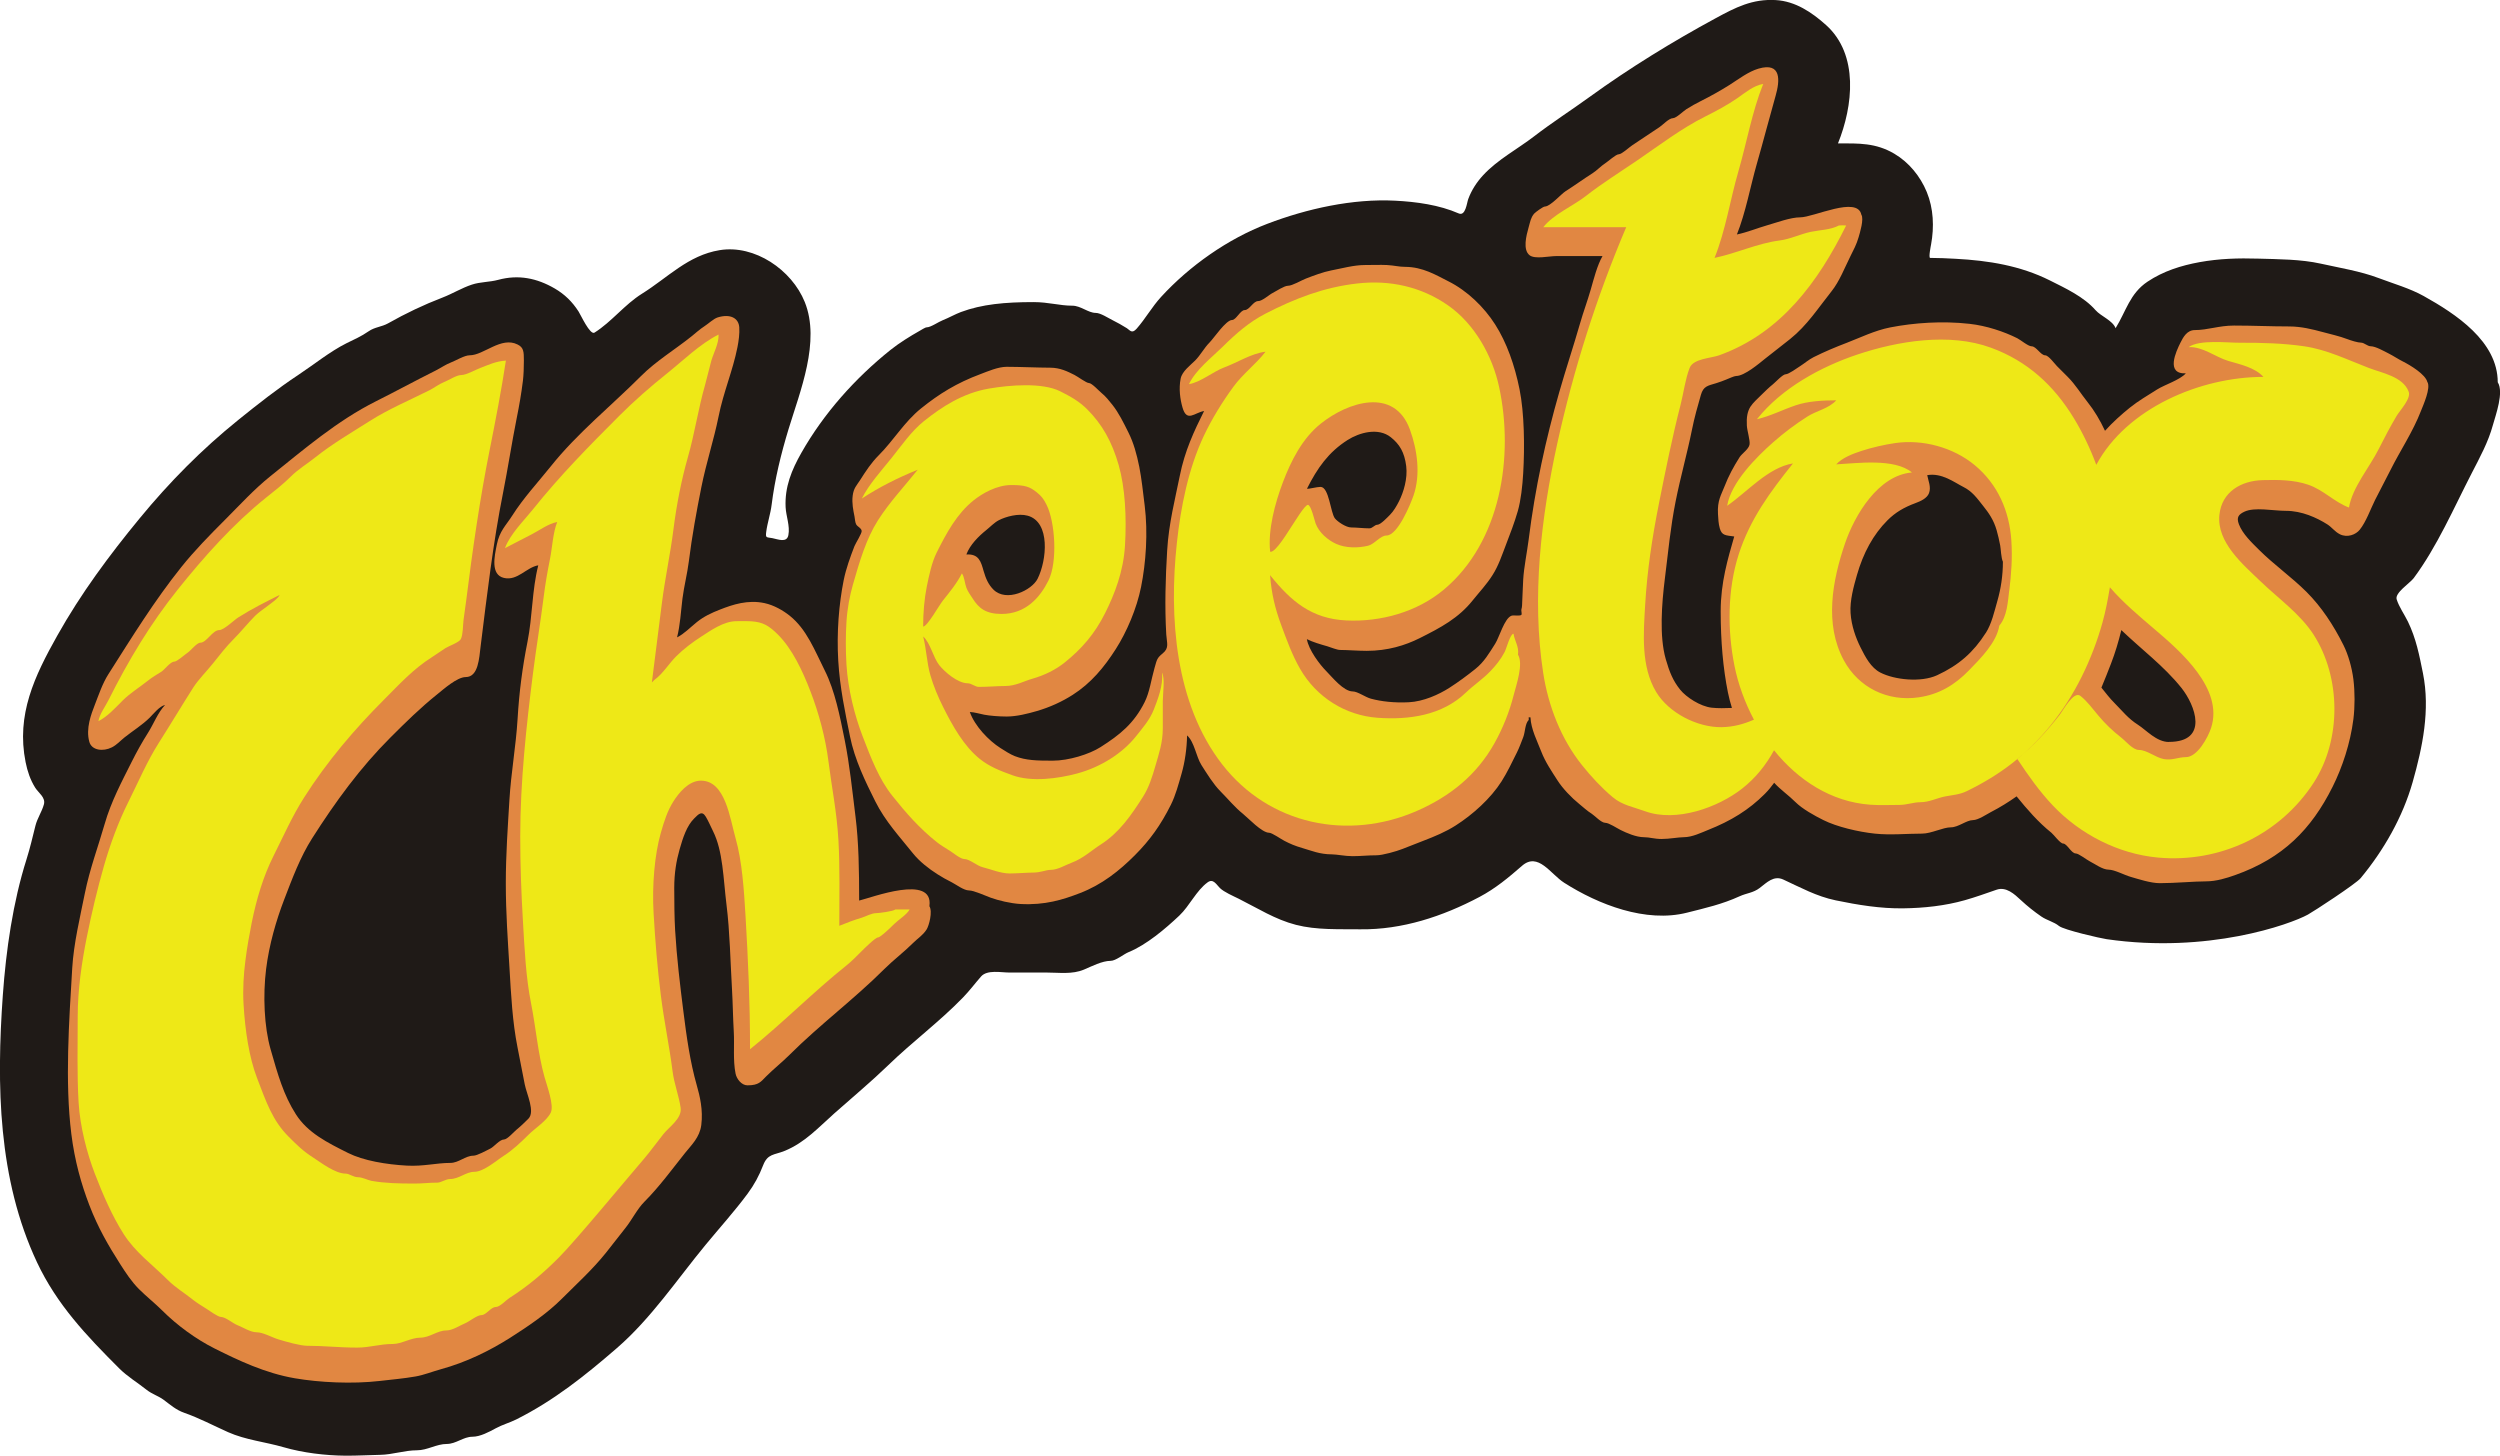 <?xml version="1.0" encoding="UTF-8" standalone="no"?> <svg xmlns="http://www.w3.org/2000/svg" xml:space="preserve" id="svg28" width="62mm" height="36.103mm" fill-rule="evenodd" clip-rule="evenodd" image-rendering="optimizeQuality" shape-rendering="geometricPrecision" text-rendering="geometricPrecision" version="1.1" viewBox="0 0 62 36.103"> <defs id="defs4"> <style id="style2" type="text/css"> .fil2{fill:#e18742}.fil3{fill:#eee817} </style> </defs> <g id="Layer_x0020_1" transform="translate(-3.022 -244.937)"> <path id="path9" fill="#1f1a17" d="M64.966 254.418c0-1.018-1.048-1.699-1.836-2.139-.34-.19-.756-.309-1.124-.448-.451-.17-.958-.25-1.427-.355-.492-.11-1.05-.11-1.553-.125-.494-.015-.965-.001-1.453.087-.463.085-.899.222-1.293.485-.438.293-.53.73-.791 1.153-.076-.194-.364-.295-.497-.446-.291-.333-.746-.544-1.135-.739-.732-.366-1.522-.493-2.335-.536-.21-.011-.421-.022-.632-.022-.045 0 .018-.308.023-.335.079-.431.061-.891-.107-1.299-.161-.39-.442-.736-.807-.951-.461-.27-.875-.255-1.395-.255.375-.929.52-2.201-.295-2.934-.352-.316-.76-.591-1.247-.62-.58-.034-1.002.184-1.495.452-1.067.578-2.144 1.24-3.126 1.952-.454.329-.925.63-1.369.972-.417.321-.91.579-1.269.968-.159.172-.288.371-.369.591-.035.096-.066.43-.236.356-.483-.212-1.052-.289-1.575-.316-1.051-.055-2.191.199-3.171.573-.98.374-1.928 1.042-2.635 1.813-.226.247-.386.537-.605.787-.121.138-.169.037-.243-.01-.116-.073-.24-.142-.358-.201-.105-.052-.297-.179-.414-.179-.188 0-.371-.179-.583-.179-.314 0-.588-.089-.959-.089-.705 0-1.281.052-1.801.246-.143.053-.305.146-.447.201-.11.042-.302.179-.403.179-.038 0-.137.066-.179.089-.223.126-.498.295-.716.469-.882.706-1.656 1.573-2.212 2.552-.243.428-.416.848-.392 1.35.011.226.112.465.069.691-.037.202-.26.104-.394.078-.147-.029-.177.005-.156-.156.029-.226.106-.444.134-.671.079-.635.233-1.264.419-1.875.286-.94.797-2.175.403-3.155-.321-.796-1.241-1.429-2.111-1.286-.783.128-1.284.68-1.926 1.08-.431.269-.75.695-1.177.965-.111.07-.343-.443-.396-.524-.156-.242-.343-.426-.592-.571-.445-.258-.9-.349-1.4-.214-.217.059-.442.048-.655.119-.251.083-.477.224-.723.319-.473.182-.913.392-1.354.641-.156.088-.332.092-.479.195-.192.133-.356.201-.555.3-.409.205-.804.527-1.188.781-.521.345-1.006.727-1.492 1.119-.909.734-1.704 1.538-2.446 2.44-.76.924-1.457 1.864-2.044 2.91-.562 1.001-1.022 1.96-.785 3.139.046.227.116.439.24.635.08.126.26.239.214.41-.051.185-.164.343-.211.532-.07.279-.133.554-.22.829-.339 1.071-.508 2.252-.588 3.371-.159 2.23-.122 4.562.847 6.624.494 1.051 1.229 1.822 2.037 2.63.204.204.455.353.681.533.135.107.288.15.42.246.167.124.311.254.513.324.369.129.726.318 1.087.48.434.194.924.242 1.378.374.478.139 1.036.206 1.533.21.287.002.575-.016.862-.021.31-.005.606-.113.913-.113.257 0 .484-.157.74-.157.228 0 .409-.179.636-.179.189 0 .412-.119.575-.208.169-.092.344-.138.511-.221.937-.47 1.709-1.089 2.495-1.769.846-.732 1.493-1.703 2.202-2.563.347-.421.718-.831 1.042-1.269.163-.22.285-.446.383-.701.112-.291.273-.253.526-.355.504-.202.845-.583 1.243-.936.444-.394.907-.779 1.333-1.191.597-.579 1.273-1.079 1.857-1.682.161-.166.296-.348.447-.52.152-.172.497-.097.698-.097h.923c.314 0 .638.051.932-.074.192-.081.449-.216.66-.216.126 0 .324-.167.447-.217.442-.18.914-.582 1.256-.905.257-.244.419-.618.702-.825.138-.101.213.051.304.141.103.101.332.199.465.265.47.235.907.516 1.421.648.513.133 1.071.104 1.597.111 1.037.013 2.039-.318 2.954-.802.4-.212.719-.479 1.055-.772.401-.35.707.203 1.047.42.846.539 2.024 1.001 3.047.741.462-.117.867-.207 1.305-.407.176-.08.334-.082.496-.205.177-.135.349-.318.586-.209.436.201.822.416 1.3.516.551.114 1.111.206 1.675.198.513-.007 1.033-.062 1.527-.202.266-.075.526-.17.788-.26.236-.082.443.11.601.258.159.148.329.284.508.407.136.094.315.133.437.234.12.098 1.033.307 1.183.328 2.512.364 4.545-.365 4.991-.61.151-.083 1.191-.763 1.307-.903.574-.691 1.045-1.517 1.29-2.381.248-.875.438-1.79.257-2.697-.091-.453-.17-.864-.373-1.283-.087-.179-.221-.365-.28-.554-.051-.161.332-.405.421-.524.581-.782.995-1.74 1.44-2.604.201-.391.41-.77.526-1.196.068-.247.276-.809.121-1.058z"></path> <path id="path11" fill="#e18742" d="M26.072 267.405c.105-.8-1.44-.204-1.743-.134 0-.734-.01-1.44-.09-2.079-.084-.674-.146-1.291-.268-1.9-.119-.595-.244-1.226-.492-1.721-.255-.509-.451-1.027-.872-1.364-.164-.131-.392-.263-.626-.313-.413-.089-.789.038-1.095.157-.222.086-.411.176-.581.313-.151.12-.318.295-.492.38.079-.311.093-.631.134-.961.037-.296.12-.621.157-.916.08-.641.192-1.247.313-1.855.118-.59.311-1.177.425-1.744.123-.615.351-1.128.469-1.721.031-.158.055-.334.045-.492-.016-.234-.227-.341-.536-.246-.099.03-.238.162-.336.224-.103.065-.215.168-.313.246-.412.33-.881.612-1.252.984-.74.741-1.579 1.414-2.235 2.236-.325.406-.677.781-.961 1.229-.153.24-.312.375-.38.715-.057.286-.162.749.179.827.335.077.556-.265.849-.313-.157.617-.141 1.263-.268 1.9-.123.617-.205 1.231-.246 1.922-.038.643-.163 1.338-.201 1.989-.041.685-.09 1.35-.09 2.079 0 .729.051 1.429.09 2.079.04.687.074 1.353.201 1.99.058.289.119.615.179.916.05.247.262.677.089.85-.09.09-.191.188-.29.268-.063.05-.232.246-.313.246-.108 0-.248.18-.335.223-.1.05-.333.179-.425.179-.199 0-.364.179-.571.179-.349 0-.664.09-1.083.067-.509-.028-1.074-.123-1.453-.313-.511-.256-1.001-.497-1.296-.961-.304-.476-.446-.978-.626-1.609-.16-.558-.193-1.336-.112-1.99.076-.611.25-1.207.447-1.721.203-.529.402-1.063.693-1.52.582-.915 1.198-1.758 1.945-2.504.376-.376.744-.738 1.162-1.073.146-.117.489-.425.704-.425.316 0 .333-.475.369-.76.161-1.289.309-2.572.559-3.822.117-.589.216-1.238.335-1.833.066-.327.115-.61.156-.939.016-.128.023-.329.023-.492 0-.228-.005-.327-.157-.402-.408-.204-.84.268-1.185.268-.132 0-.339.129-.469.179-.128.049-.262.142-.38.201-.506.253-.983.513-1.476.76-.971.486-1.8 1.204-2.615 1.855-.411.329-.77.725-1.14 1.095-.371.371-.743.75-1.073 1.162-.668.834-1.222 1.734-1.811 2.66-.144.227-.236.503-.336.76-.084.217-.229.584-.134.917.059.208.337.246.559.134.121-.061.211-.164.313-.246.2-.16.444-.31.626-.492.09-.09.244-.285.38-.313-.18.188-.283.47-.425.693-.141.222-.28.471-.402.715-.243.484-.514.992-.671 1.542-.157.549-.37 1.115-.492 1.721-.117.586-.276 1.238-.313 1.856-.078 1.318-.184 2.817-.022 4.113.083.664.244 1.237.447 1.766.216.561.466.991.76 1.453.144.226.285.441.469.626.186.186.395.35.582.536.358.358.827.704 1.296.939.587.294 1.254.612 1.989.738.611.105 1.426.145 2.101.067.319-.037.602-.061.894-.112.204-.035.422-.123.626-.179.634-.173 1.217-.462 1.721-.782.441-.281.91-.597 1.274-.961.37-.37.767-.73 1.095-1.14.165-.205.324-.416.492-.626.16-.201.287-.466.469-.648.364-.364.684-.804 1.006-1.207.157-.197.363-.385.402-.693.047-.377-.036-.717-.112-.984-.165-.578-.254-1.204-.335-1.855-.08-.637-.161-1.301-.202-1.989-.018-.311-.022-.704-.022-1.051 0-.371.052-.673.134-.961.081-.283.175-.577.358-.76.111-.111.195-.205.291-.045.068.113.119.239.179.358.249.498.253 1.172.335 1.833.082.653.095 1.404.135 2.079.021.365.024.705.044 1.05.021.349-.023.712.045 1.051.026.131.148.29.294.29.284 0 .332-.089.466-.223.186-.186.395-.35.581-.536.746-.744 1.601-1.379 2.347-2.124.228-.227.488-.421.715-.648.117-.117.243-.19.335-.335.058-.091.155-.442.067-.581z" class="fil2"></path> <path id="path13" fill="#e18742" d="M63.222 254.418c-.04-.195-.436-.43-.604-.514-.115-.057-.242-.143-.358-.201-.11-.055-.324-.179-.447-.179-.076 0-.161-.089-.235-.089-.083 0-.254-.054-.346-.089-.188-.072-.408-.12-.626-.179-.228-.061-.51-.134-.813-.134-.466 0-.885-.022-1.366-.022-.378 0-.651.112-.972.112-.197 0-.29.178-.358.313-.108.216-.374.783.134.76-.152.168-.525.281-.716.402-.24.153-.459.278-.67.447-.209.168-.426.362-.619.576-.121-.26-.264-.501-.431-.71-.171-.214-.301-.435-.492-.626-.089-.089-.179-.179-.268-.268-.053-.053-.21-.268-.291-.268-.112 0-.223-.223-.336-.223-.087 0-.277-.161-.358-.201-.33-.165-.763-.31-1.184-.357-.677-.076-1.377-.026-1.967.089-.382.075-.747.255-1.073.38-.287.11-.558.223-.827.358-.118.059-.229.156-.335.223-.073.047-.284.201-.358.201-.072 0-.254.199-.313.246-.099.079-.201.179-.291.268-.085.085-.205.19-.269.29-.074.117-.101.262-.089.469.009.14.084.367.067.469-.019.115-.188.223-.246.313-.149.235-.272.458-.38.738-.076.198-.176.336-.157.671.007.115.011.24.045.358.052.181.146.171.358.201-.156.545-.336 1.137-.336 1.855 0 .743.06 1.418.179 2.011.026.129.06.258.1.386-.168.006-.339.012-.502-.006-.281-.031-.633-.261-.782-.447-.178-.222-.265-.436-.358-.76-.161-.562-.099-1.373-.022-1.989.082-.658.139-1.275.268-1.923.122-.611.286-1.185.403-1.766.063-.317.144-.596.223-.872.062-.218.172-.228.38-.291.088-.026.172-.06.246-.089.064-.025.201-.089.246-.089.209 0 .571-.309.715-.425.208-.166.422-.328.626-.492.422-.338.691-.762 1.028-1.185.195-.244.325-.583.469-.872.076-.152.15-.288.202-.469.03-.106.138-.45.067-.559-.097-.469-1.183.067-1.514.067-.245 0-.587.131-.834.201-.234.067-.483.171-.738.224.218-.544.332-1.184.492-1.744.164-.572.311-1.143.469-1.699.104-.365.152-.838-.424-.67-.255.074-.503.267-.716.402-.229.145-.481.285-.715.402-.123.062-.243.128-.358.201-.072.045-.253.224-.335.224-.099 0-.258.174-.336.224-.117.074-.226.154-.335.223-.117.074-.223.152-.336.224-.071.045-.262.224-.335.224-.073 0-.264.178-.336.223-.107.068-.205.178-.313.246-.231.147-.439.3-.671.447-.113.072-.38.38-.514.38-.042 0-.24.144-.268.179-.083.104-.09.182-.134.335-.061.215-.147.558.022.693.133.106.484.022.655.022h1.155c-.131.224-.22.581-.291.827-.083.289-.184.556-.268.849-.158.552-.352 1.131-.514 1.699-.333 1.164-.598 2.368-.76 3.666-.039.308-.116.673-.134.984-.012.195-.012.326-.023.514-.005.09-.001.159-.022.224-.009.028.019.114 0 .134-.036.037-.193.002-.246.022-.176.066-.303.537-.403.693-.152.24-.275.453-.491.626-.205.164-.422.325-.648.47-.259.165-.638.339-1.006.357-.359.018-.685-.02-.939-.089-.135-.036-.33-.179-.447-.179-.232 0-.513-.357-.648-.492-.171-.171-.448-.537-.492-.805.152.075.332.127.514.179.08.023.23.089.313.089.167 0 .452.022.658.022.52 0 .955-.136 1.309-.313.534-.267.966-.498 1.319-.939.165-.206.346-.396.491-.626.15-.235.228-.48.336-.76.098-.256.208-.538.291-.827.077-.269.116-.627.134-.939.039-.657.028-1.494-.09-2.079-.12-.599-.319-1.162-.604-1.609-.274-.431-.692-.838-1.162-1.073-.301-.151-.633-.358-1.076-.358-.147 0-.265-.035-.444-.045-.165-.008-.371 0-.556 0-.267 0-.572.085-.83.134-.199.038-.443.131-.625.201-.119.046-.338.179-.447.179-.092 0-.289.133-.38.179-.088.044-.257.201-.358.201-.125 0-.216.223-.335.223-.108 0-.213.246-.313.246-.152 0-.455.456-.559.559-.134.134-.224.313-.358.447-.115.115-.322.266-.358.447-.051.254-.011.519.045.715.108.38.299.129.536.089-.247.497-.478.982-.603 1.609-.113.565-.273 1.171-.313 1.855-.04.677-.063 1.375-.022 2.079.013.212.08.331-.089.469-.142.116-.141.148-.201.357-.087.305-.122.601-.246.85-.265.531-.612.81-1.095 1.117-.276.176-.786.336-1.186.336-.393 0-.662-.006-.937-.112-.113-.043-.255-.136-.358-.201-.293-.186-.637-.546-.76-.894.123.005.216.04.358.067.129.025.359.045.557.045.25 0 .528-.073.74-.134.331-.095.635-.237.894-.402.456-.29.783-.685 1.073-1.14.268-.42.518-.999.626-1.542.119-.596.173-1.339.089-2.012-.041-.331-.077-.672-.134-.961-.064-.318-.141-.596-.268-.85-.122-.244-.239-.488-.402-.693-.082-.102-.166-.209-.268-.291-.06-.048-.238-.246-.313-.246-.061 0-.277-.161-.358-.201-.169-.085-.356-.179-.598-.179-.284 0-.762-.022-1.083-.022-.212 0-.473.115-.644.179-.598.223-1.028.491-1.475.85-.417.334-.677.788-1.05 1.162-.19.19-.32.391-.47.626-.08.125-.155.189-.179.38-.023.183.014.359.045.514.01.052.016.157.044.201.04.062.119.079.134.156.011.056-.15.306-.179.38-.102.263-.209.555-.268.849-.118.591-.175 1.295-.134 1.989.04.678.173 1.292.291 1.878.116.579.385 1.128.626 1.61.252.504.607.88.939 1.296.155.194.392.38.604.514.119.076.227.136.357.201.101.051.297.201.425.201.124 0 .395.128.537.179.195.071.497.143.738.157.61.033 1.053-.106 1.475-.269.549-.21.983-.558 1.363-.939.374-.375.641-.746.894-1.252.118-.237.19-.509.268-.782.079-.275.128-.611.134-.939.184.165.223.525.358.738.13.204.297.476.469.648.184.184.355.396.559.559.132.106.468.469.648.469.072 0 .296.158.38.201.148.076.258.124.447.179.222.064.428.156.732.156.119 0 .326.045.508.045.215 0 .372-.022.599-.022.145 0 .491-.097.642-.157.157-.062.363-.143.514-.201.294-.113.558-.223.804-.38.426-.271.87-.671 1.14-1.096.144-.227.258-.471.38-.715.057-.113.11-.26.157-.38.05-.131.043-.334.134-.425.007-.007-.001-.057 0-.067h.045c.012.293.172.599.268.849.1.26.26.493.403.716.128.201.35.432.536.581.107.086.191.169.313.246.078.05.235.224.335.224.092 0 .288.133.38.178.148.074.388.179.581.179.142 0 .25.044.438.044.193 0 .416-.044.545-.044.213 0 .44-.114.604-.179.571-.226 1.014-.499 1.408-.894.088-.088.163-.181.233-.277.159.175.36.311.527.478.172.172.472.337.693.447.333.167.863.292 1.274.336.381.041.808 0 1.172 0 .234 0 .517-.156.717-.156.184 0 .386-.179.548-.179.127 0 .345-.148.447-.201.228-.118.437-.248.634-.388.264.325.535.639.863.902.059.047.218.268.291.268.097 0 .203.246.313.246.072 0 .273.159.358.201.115.057.307.201.458.201.144 0 .39.134.548.179.196.056.495.156.722.156.368 0 .853-.045 1.146-.045.251 0 .513-.081.725-.157 1.177-.418 1.884-1.128 2.414-2.19.238-.476.439-1.077.515-1.677.038-.31.038-.675 0-.984-.038-.3-.13-.618-.246-.85-.247-.494-.545-.948-.916-1.319-.373-.372-.812-.678-1.185-1.051-.172-.172-.399-.384-.492-.626-.068-.177-.006-.246.134-.313.253-.121.717-.022 1.033-.022.392 0 .763.17 1.024.335.114.072.186.182.313.246.184.092.394.01.492-.112.16-.2.266-.509.38-.738.124-.248.255-.487.38-.738.244-.489.559-.953.76-1.475.054-.138.249-.568.157-.715zm-26.779 1.431c.288-.183.759-.319 1.073-.067.214.171.337.37.38.715.038.31-.064.642-.179.872-.058.116-.135.247-.224.336-.053.053-.232.246-.313.246-.068 0-.119.089-.197.089-.156 0-.311-.022-.452-.022-.126 0-.337-.142-.402-.224-.111-.139-.145-.782-.358-.782-.094 0-.297.057-.336.045.258-.515.534-.906 1.006-1.207zm-9.455 2.839c.089-.24.305-.454.492-.604.097-.077.2-.188.313-.246.174-.089.484-.176.715-.112.569.157.476 1.106.246 1.565-.142.284-.773.59-1.095.268-.124-.124-.19-.273-.246-.469-.064-.225-.116-.421-.425-.402zm25.281 1.945c-.305.48-.666.8-1.207 1.05-.398.184-1.057.115-1.409-.067-.232-.12-.371-.385-.491-.626-.112-.224-.225-.53-.246-.849-.021-.313.081-.674.157-.939.157-.551.406-1.01.76-1.363.193-.193.408-.32.693-.425.127-.047.286-.118.335-.246.058-.152-.019-.31-.044-.447.36-.064.672.179.894.291.226.113.342.282.491.469.142.178.263.35.336.604.037.131.059.228.089.38.016.082.023.318.067.403 0 .35-.053.677-.134.961-.081.283-.145.577-.29.805zm4.541 2.705c-.307 0-.56-.295-.764-.425-.25-.159-.381-.336-.581-.537-.119-.119-.223-.254-.328-.386.081-.195.161-.393.239-.598.101-.261.185-.54.255-.829.497.477 1.055.89 1.489 1.432.342.427.692 1.341-.309 1.341z" class="fil2"></path> <path id="path15" fill="#eee817" d="M40.669 261.168c.027-.192-.083-.334-.112-.514-.081 0-.173.362-.219.451-.094.181-.218.337-.36.483-.195.202-.406.337-.602.525-.589.568-1.414.681-2.189.625-.802-.058-1.52-.511-1.924-1.216-.196-.341-.332-.718-.468-1.086-.148-.4-.241-.775-.275-1.235.517.645 1.028 1.082 1.891 1.123.858.041 1.758-.211 2.42-.766 1.415-1.185 1.739-3.305 1.369-5.024-.166-.773-.609-1.567-1.27-2.026-.666-.463-1.441-.632-2.245-.541-.828.093-1.546.371-2.284.751-.399.205-.735.5-1.052.814-.278.274-.669.573-.841.932.292-.048.599-.313.88-.417.327-.121.665-.344 1.02-.388-.242.314-.563.548-.8.873-.276.378-.528.787-.729 1.21-.385.814-.576 1.773-.671 2.663-.197 1.823-.05 3.974 1.121 5.484 1.167 1.506 3.127 1.907 4.84 1.155.813-.357 1.475-.886 1.915-1.674.207-.369.375-.788.478-1.198.061-.242.249-.769.104-1.003zm-6.147-2.548c-.061-.54.125-1.219.315-1.72.202-.535.482-1.09.937-1.454.68-.545 1.828-.915 2.214.144.184.506.269 1.118.089 1.637-.069.199-.389.991-.671.991-.151 0-.298.215-.455.253-.251.06-.553.061-.793-.046-.209-.094-.426-.284-.508-.504-.026-.069-.111-.452-.189-.463-.076-.011-.337.433-.398.518-.066.092-.408.683-.541.644z" class="fil3"></path> <path id="path17" fill="#eee817" d="M31.839 261.615c.036.323-.108.674-.201.916-.099.257-.288.471-.447.671-.335.419-.87.759-1.453.917-.475.128-1.133.218-1.609.044-.317-.115-.569-.214-.805-.402-.397-.318-.679-.822-.916-1.297-.119-.237-.238-.521-.313-.782-.089-.311-.094-.627-.179-.961.185.168.245.519.402.715.126.157.45.447.709.447.081 0 .185.089.265.089.227 0 .467-.022.662-.022.252 0 .462-.121.666-.179.311-.089.582-.225.804-.402.427-.342.749-.715 1.006-1.229.234-.468.454-1.028.492-1.677.042-.706.002-1.434-.156-1.989-.167-.584-.41-1.014-.782-1.386-.198-.198-.402-.312-.67-.447-.444-.222-1.247-.156-1.766-.067-.652.112-1.175.457-1.61.805-.318.255-.55.598-.805.916-.247.309-.559.648-.738 1.006.429-.281.879-.508 1.386-.715-.328.412-.694.798-.984 1.252-.294.462-.459 1.026-.626 1.609-.076.268-.137.586-.157.916-.021.355-.021.69 0 1.051.037.621.207 1.28.403 1.788.207.538.407 1.063.738 1.475.343.43.666.798 1.095 1.141.103.082.225.153.335.223.08.051.259.201.357.201.125 0 .308.167.448.201.203.051.451.156.67.156.183 0 .438-.022.582-.022.19 0 .319-.067.435-.067.177 0 .37-.122.525-.179.277-.102.487-.302.715-.448.46-.292.758-.726 1.05-1.184.147-.231.231-.496.313-.782.08-.28.179-.559.179-.916v-.671c0-.185.061-.583-.023-.716zm-5.923-1.14c0-.346.03-.686.089-.984.058-.288.126-.608.246-.849.248-.496.504-.966.916-1.296.217-.173.574-.38.937-.38.34 0 .456.042.628.179.121.097.172.166.246.313.21.42.278 1.412.045 1.878-.208.417-.561.827-1.162.827-.391 0-.565-.143-.715-.38-.052-.081-.119-.169-.157-.268-.042-.109-.048-.271-.112-.358-.118.238-.306.467-.469.671-.097.12-.39.65-.492.648z" class="fil3"></path> <path id="path19" fill="#eee817" d="M20.864 253.211c-.025.025-.025.024 0 0z" class="fil3"></path> <path id="path21" fill="#eee817" d="M5.463 262.822c-.024.024-.025.025 0 0z" class="fil3"></path> <path id="path23" fill="#eee817" d="M25.223 267.494c-.048.043-.405.089-.47.089-.12 0-.254.081-.357.112-.197.059-.374.126-.559.202 0-.689.016-1.464-.022-2.124-.041-.709-.166-1.306-.246-1.945-.075-.601-.244-1.216-.447-1.743-.195-.507-.45-1.053-.805-1.408-.086-.087-.2-.19-.313-.246-.209-.105-.428-.089-.715-.089-.327 0-.65.239-.872.38-.214.137-.448.314-.626.492-.179.179-.331.434-.536.581-.022.015-.043.048-.067.067.081-.65.167-1.312.246-1.945.079-.634.214-1.244.29-1.855.075-.596.197-1.226.358-1.788.169-.591.256-1.199.425-1.788.057-.202.1-.404.156-.604.055-.191.19-.43.179-.648-.462.232-.877.644-1.274.961-.411.329-.814.679-1.184 1.05-.751.751-1.477 1.488-2.146 2.325-.224.281-.562.607-.693.961.217-.108.437-.23.648-.335.197-.098.433-.278.648-.313-.107.267-.123.64-.179.916-.064.322-.116.613-.156.938-.081.639-.184 1.246-.269 1.923-.157 1.253-.313 2.648-.313 4.023 0 .717.027 1.425.067 2.101.04.682.072 1.386.201 2.034.12.6.173 1.264.335 1.833.066.229.236.696.157.872-.095.208-.399.398-.559.559-.178.178-.389.378-.603.514-.174.11-.502.402-.738.402-.209 0-.376.179-.604.179-.101 0-.222.089-.307.089-.214 0-.363.023-.561.023-.399 0-.737-.007-1.077-.067-.093-.017-.223-.09-.335-.09-.112 0-.218-.089-.302-.089-.268 0-.621-.278-.816-.403-.241-.153-.409-.319-.603-.514-.401-.401-.554-.859-.782-1.453-.197-.513-.296-1.172-.335-1.833-.022-.378.003-.742.045-1.073.042-.342.1-.656.156-.939.121-.604.293-1.166.537-1.654.254-.508.467-.992.76-1.453.57-.897 1.255-1.703 1.99-2.437.382-.382.714-.751 1.185-1.05.108-.069.217-.148.335-.224.08-.051.338-.14.38-.223.057-.114.051-.34.067-.469.02-.162.048-.337.067-.492.156-1.246.341-2.532.582-3.733.145-.727.293-1.494.402-2.213-.248.014-.441.11-.626.179-.136.05-.354.179-.481.179-.12 0-.316.133-.436.179-.116.045-.245.145-.358.201-.496.248-1.016.468-1.475.76-.45.286-.929.565-1.341.894-.213.17-.436.302-.626.492-.18.18-.406.356-.604.514-.811.649-1.541 1.468-2.191 2.28-.669.836-1.218 1.743-1.721 2.749-.075.15-.217.339-.246.514.219-.106.435-.346.604-.514.18-.18.428-.333.626-.492.107-.085.218-.149.336-.223.072-.046.22-.246.313-.246.072 0 .264-.178.335-.224.071-.045.226-.246.313-.246.155 0 .301-.313.47-.313.114 0 .37-.25.469-.313.327-.208.684-.387 1.028-.559-.034.087-.218.211-.291.268-.105.084-.219.152-.313.246-.186.186-.35.395-.536.581-.187.187-.347.395-.514.604-.156.195-.36.397-.492.604-.287.451-.559.907-.849 1.363-.29.455-.511.976-.76 1.475-.242.483-.447 1.039-.604 1.587-.162.568-.302 1.154-.425 1.766-.121.606-.224 1.288-.224 1.967 0 .72-.019 1.421.022 2.124.036.605.209 1.263.402 1.766.202.524.429 1.048.715 1.498.292.458.721.766 1.095 1.14.191.191.413.321.626.492.102.081.224.153.335.224.072.045.283.201.358.201.111 0 .3.162.402.201.142.055.33.179.48.179.165 0 .385.13.548.178.185.056.535.157.711.157.424 0 .778.045 1.235.045.321 0 .553-.09.895-.09.197 0 .452-.156.664-.156.246 0 .428-.179.652-.179.158 0 .332-.123.47-.179.1-.041.295-.202.402-.202.121 0 .233-.201.358-.201.101 0 .259-.175.336-.223.468-.298.849-.625 1.229-1.006.411-.411 1.707-1.98 2.101-2.436.169-.197.33-.424.492-.626.139-.174.462-.386.425-.648-.044-.306-.161-.592-.202-.917-.077-.611-.21-1.235-.29-1.878-.082-.653-.138-1.325-.179-2.034-.04-.689.025-1.45.179-1.989.085-.299.167-.552.313-.782.127-.2.372-.514.682-.514.608 0 .719.936.86 1.431.161.564.208 1.282.246 1.922.064 1.087.112 2.142.112 3.308.824-.662 1.567-1.419 2.392-2.079.134-.107.259-.237.38-.358.055-.055.338-.336.402-.336.064 0 .347-.281.403-.335.105-.105.311-.229.38-.358h-.358zm-15.245-7.824c.025.024.025.024 0 0z" class="fil3"></path> <path id="path25" fill="#eee817" d="M62.753 254.641c-.142-.365-.665-.456-.985-.579-.53-.203-1.041-.456-1.608-.538-.518-.075-1.064-.089-1.587-.087-.319.002-1.002-.085-1.274.109.359-.016.659.245.989.343.288.085.656.162.867.395-1.563 0-3.39.775-4.145 2.181-.152-.41-.341-.803-.554-1.153-.499-.82-1.156-1.422-2.059-1.752-1.03-.378-2.304-.167-3.311.169-.906.303-1.882.834-2.492 1.605.335-.078.64-.237.963-.346.308-.104.68-.123 1.004-.123-.184.205-.49.258-.715.402-.299.19-.585.405-.85.639-.418.37-1.044.994-1.14 1.574.492-.337 1.014-.95 1.632-1.05-.565.705-1.064 1.379-1.345 2.252-.281.873-.285 1.885-.104 2.777.091.449.256.902.481 1.326-.255.11-.508.181-.802.186-.6.009-1.311-.353-1.623-.873-.382-.637-.314-1.451-.273-2.159.05-.854.176-1.682.343-2.52.163-.82.329-1.64.537-2.45.074-.29.115-.629.223-.907.09-.232.528-.24.731-.313 1.533-.551 2.458-1.821 3.151-3.22-.059-.005-.119-.005-.179 0-.21.11-.466.11-.694.157-.264.055-.508.181-.778.215-.552.071-1.065.318-1.613.432.275-.683.385-1.435.59-2.141.206-.71.341-1.488.617-2.173-.24.039-.446.217-.639.351-.25.172-.52.318-.792.453-.597.298-1.149.72-1.699 1.096-.419.286-.869.566-1.263.875-.316.248-.819.463-1.061.778h2.056c-.734 1.726-1.306 3.53-1.709 5.361-.402 1.835-.638 3.823-.35 5.691.127.822.442 1.638.964 2.29.226.282.481.559.758.791.241.204.522.247.806.351.764.28 1.804-.087 2.41-.565.331-.261.587-.58.787-.947.595.739 1.413 1.279 2.387 1.35.24.018.484.005.724.005.181 0 .346-.067.521-.067.216 0 .407-.104.615-.144.192-.037.353-.043.534-.131.839-.409 1.481-.903 2.071-1.623.604-.737 1.038-1.644 1.294-2.559.08-.289.135-.579.183-.873.331.383.733.72 1.096 1.029.653.555 1.732 1.487 1.414 2.459-.076.232-.338.724-.625.724-.189 0-.336.085-.543.049-.205-.035-.422-.227-.62-.227-.153 0-.329-.22-.441-.307-.214-.167-.394-.339-.568-.547-.133-.159-.28-.359-.444-.487-.168-.131-.429.361-.514.469-.312.4-.652.778-1.051 1.095.269.406.551.806.887 1.16.675.71 1.623 1.197 2.605 1.286 1.534.14 3.027-.567 3.864-1.865.685-1.063.674-2.603-.008-3.664-.33-.512-.877-.9-1.312-1.318-.441-.424-1.093-.971-1.024-1.651.059-.576.543-.849 1.076-.863.374-.01.768-.009 1.127.114.377.128.651.433 1.011.566.082-.498.514-1.004.737-1.45.14-.278.286-.556.445-.824.079-.133.378-.444.293-.61zm-9.902 4.94c-.035.281-.053.646-.246.872-.069.422-.467.815-.752 1.108-.351.362-.741.597-1.246.67-.772.112-1.49-.239-1.858-.918-.489-.902-.282-1.981.028-2.895.239-.702.821-1.693 1.661-1.764-.435-.359-1.366-.227-1.878-.201.15-.165.419-.265.625-.333.254-.083.574-.157.838-.195.684-.098 1.438.106 1.97.546.576.477.863 1.141.911 1.878.027.419-0.0.818-.052 1.234z" class="fil3"></path> </g> </svg> 